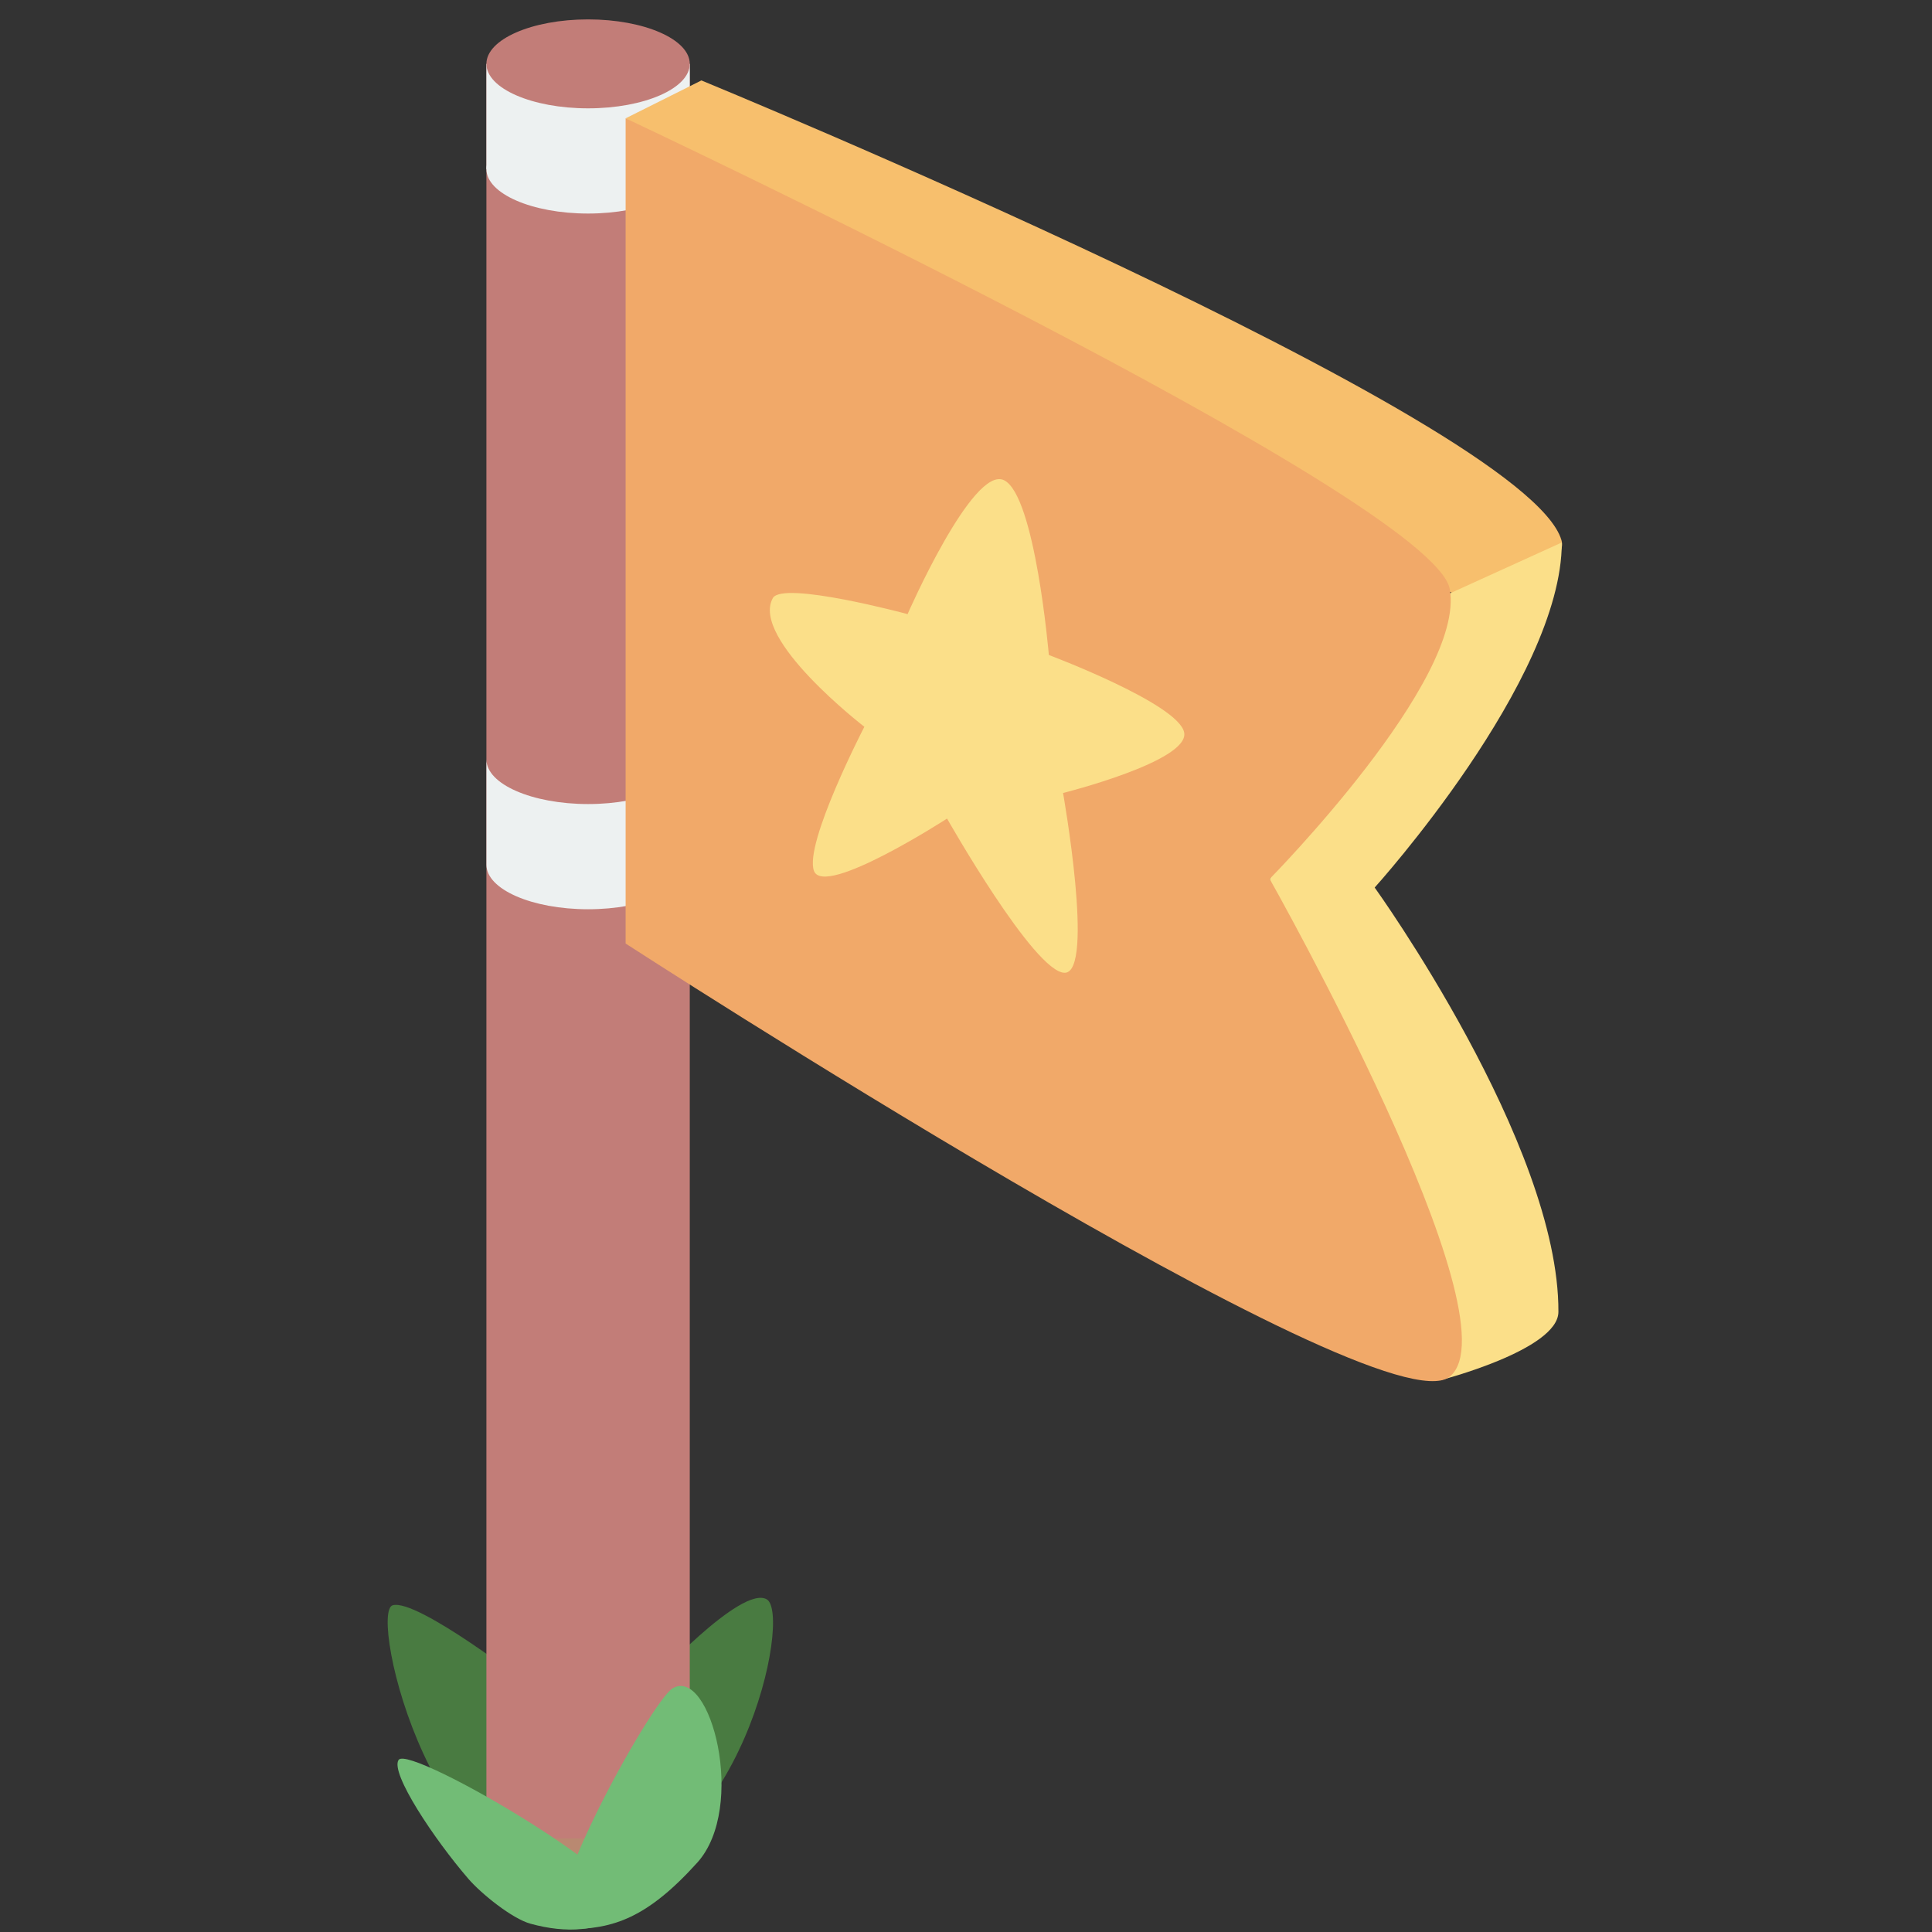 <?xml version="1.0" encoding="UTF-8"?>
<!-- Скачано с сайта svg4.ru / Downloaded from svg4.ru -->
<svg width="800px" height="800px" viewBox="-9.5 0 51 51" version="1.1" xmlns="http://www.w3.org/2000/svg" xmlns:xlink="http://www.w3.org/1999/xlink">
    
    <rect x="-9.5" y="0" width="51" height="51" fill="#333333" stroke="none"/>
    
    <title>012-Flag</title>
    <desc>Created with Sketch.</desc>
    <defs>

</defs>
    <g id="Page-1" stroke="none" stroke-width="1" fill="none" fill-rule="evenodd">
        <g id="Artboard" transform="translate(-749, -737)">
            <g id="012-Flag" transform="translate(749, 737)">
                <path d="M7.678,44.438 C7.678,44.438 6.622,39.235 5.866,39.438 C5.109,39.641 4.49,44.5 4.49,44.5 C4.49,44.5 1.517,42.191 0.866,42.375 C0.214,42.56 1.974,50.233 6.019,49.674 C10.065,49.115 11.414,42.611 10.741,42.219 C10.066,41.827 7.678,44.438 7.678,44.438" id="Fill-1392" fill="#497B41">

</path>
                <path d="M8.708,48.529 C8.708,47.881 7.547,47.355 6.115,47.355 C4.683,47.355 3.522,47.881 3.522,48.529 C3.522,49.177 4.683,49.703 6.115,49.703 C7.547,49.703 8.708,49.177 8.708,48.529" id="Fill-1394" fill="#B98971">

</path>
                <polygon id="Fill-1396" fill="#C27D78" points="3.34 48.529 8.708 48.529 8.708 1.686 3.34 1.686">

</polygon>
                <path d="M8.708,4.463 C8.708,3.815 7.506,3.289 6.024,3.289 C4.542,3.289 3.34,3.815 3.34,4.463 C3.34,5.111 4.542,5.637 6.024,5.637 C7.506,5.637 8.708,5.111 8.708,4.463" id="Fill-1398" fill="#EDF1F1">

</path>
                <path d="M6.025,21.225 C4.543,21.225 3.341,20.699 3.341,20.051 L3.341,22.828 C3.341,23.477 4.543,24.002 6.025,24.002 C7.507,24.002 8.709,23.477 8.709,22.828 L8.709,20.051 C8.709,20.699 7.507,21.225 6.025,21.225" id="Fill-1399" fill="#EDF1F1">

</path>
                <polygon id="Fill-1400" fill="#EDF1F1" points="3.34 4.463 8.708 4.463 8.708 1.686 3.34 1.686">

</polygon>
                <path d="M8.708,1.686 C8.708,1.038 7.506,0.512 6.024,0.512 C4.542,0.512 3.34,1.038 3.34,1.686 C3.34,2.334 4.542,2.86 6.024,2.86 C7.506,2.86 8.708,2.334 8.708,1.686" id="Fill-1401" fill="#C27D78">

</path>
                <path d="M9.015,2.123 L7.015,3.123 L28.851,15.665 C28.851,15.665 31.992,15.188 31.718,14.257 C30.78,11.069 9.015,2.123 9.015,2.123" id="Fill-1402" fill="#F7BF6D">

</path>
                <path d="M31.728,14.32 L28.771,15.665 L24.016,23.201 L28.506,36.439 C28.506,36.439 31.633,35.637 31.638,34.632 C31.66,30.195 26.788,23.429 26.788,23.429 C26.788,23.429 31.728,17.964 31.728,14.32" id="Fill-1403" fill="#FBDF89">

</path>
                <path d="M7.015,3.123 L7.015,24.907 C7.015,24.907 26.948,37.828 28.771,36.339 C30.594,34.849 24.016,23.201 24.016,23.201 C24.016,23.201 29.195,17.953 28.771,15.553 C28.347,13.155 7.015,3.123 7.015,3.123" id="Fill-1404" fill="#F1A969">

</path>
                <path d="M5.522,50.924 C4.355,50.924 7.694,44.895 8.257,44.567 C9.257,43.983 10.223,47.711 8.906,49.169 C7.589,50.627 6.689,50.924 5.522,50.924" id="Fill-1405" fill="#72BC76">

</path>
                <path d="M1.022,46.457 C1.308,46.028 7.99,49.946 7.027,50.528 C6.292,50.973 5.473,51.047 4.503,50.781 C4.016,50.647 3.199,49.985 2.864,49.596 C1.97,48.561 0.792,46.801 1.022,46.457" id="Fill-1406" fill="#72BC76">

</path>
                <path d="M14.458,16.211 C14.458,16.211 16.179,12.276 17.003,12.676 C17.827,13.075 18.187,17.29 18.187,17.29 C18.187,17.29 21.609,18.575 21.759,19.335 C21.909,20.095 18.562,20.933 18.562,20.933 C18.562,20.933 19.404,25.679 18.605,25.679 C17.805,25.679 15.5,21.608 15.5,21.608 C15.5,21.608 12.256,23.707 11.987,22.99 C11.719,22.273 13.317,19.185 13.317,19.185 C13.317,19.185 10.302,16.864 10.901,15.788 C11.161,15.323 14.458,16.211 14.458,16.211" id="Fill-1407" fill="#FBDF89">

</path>
            </g>
        </g>
    </g>
</svg>